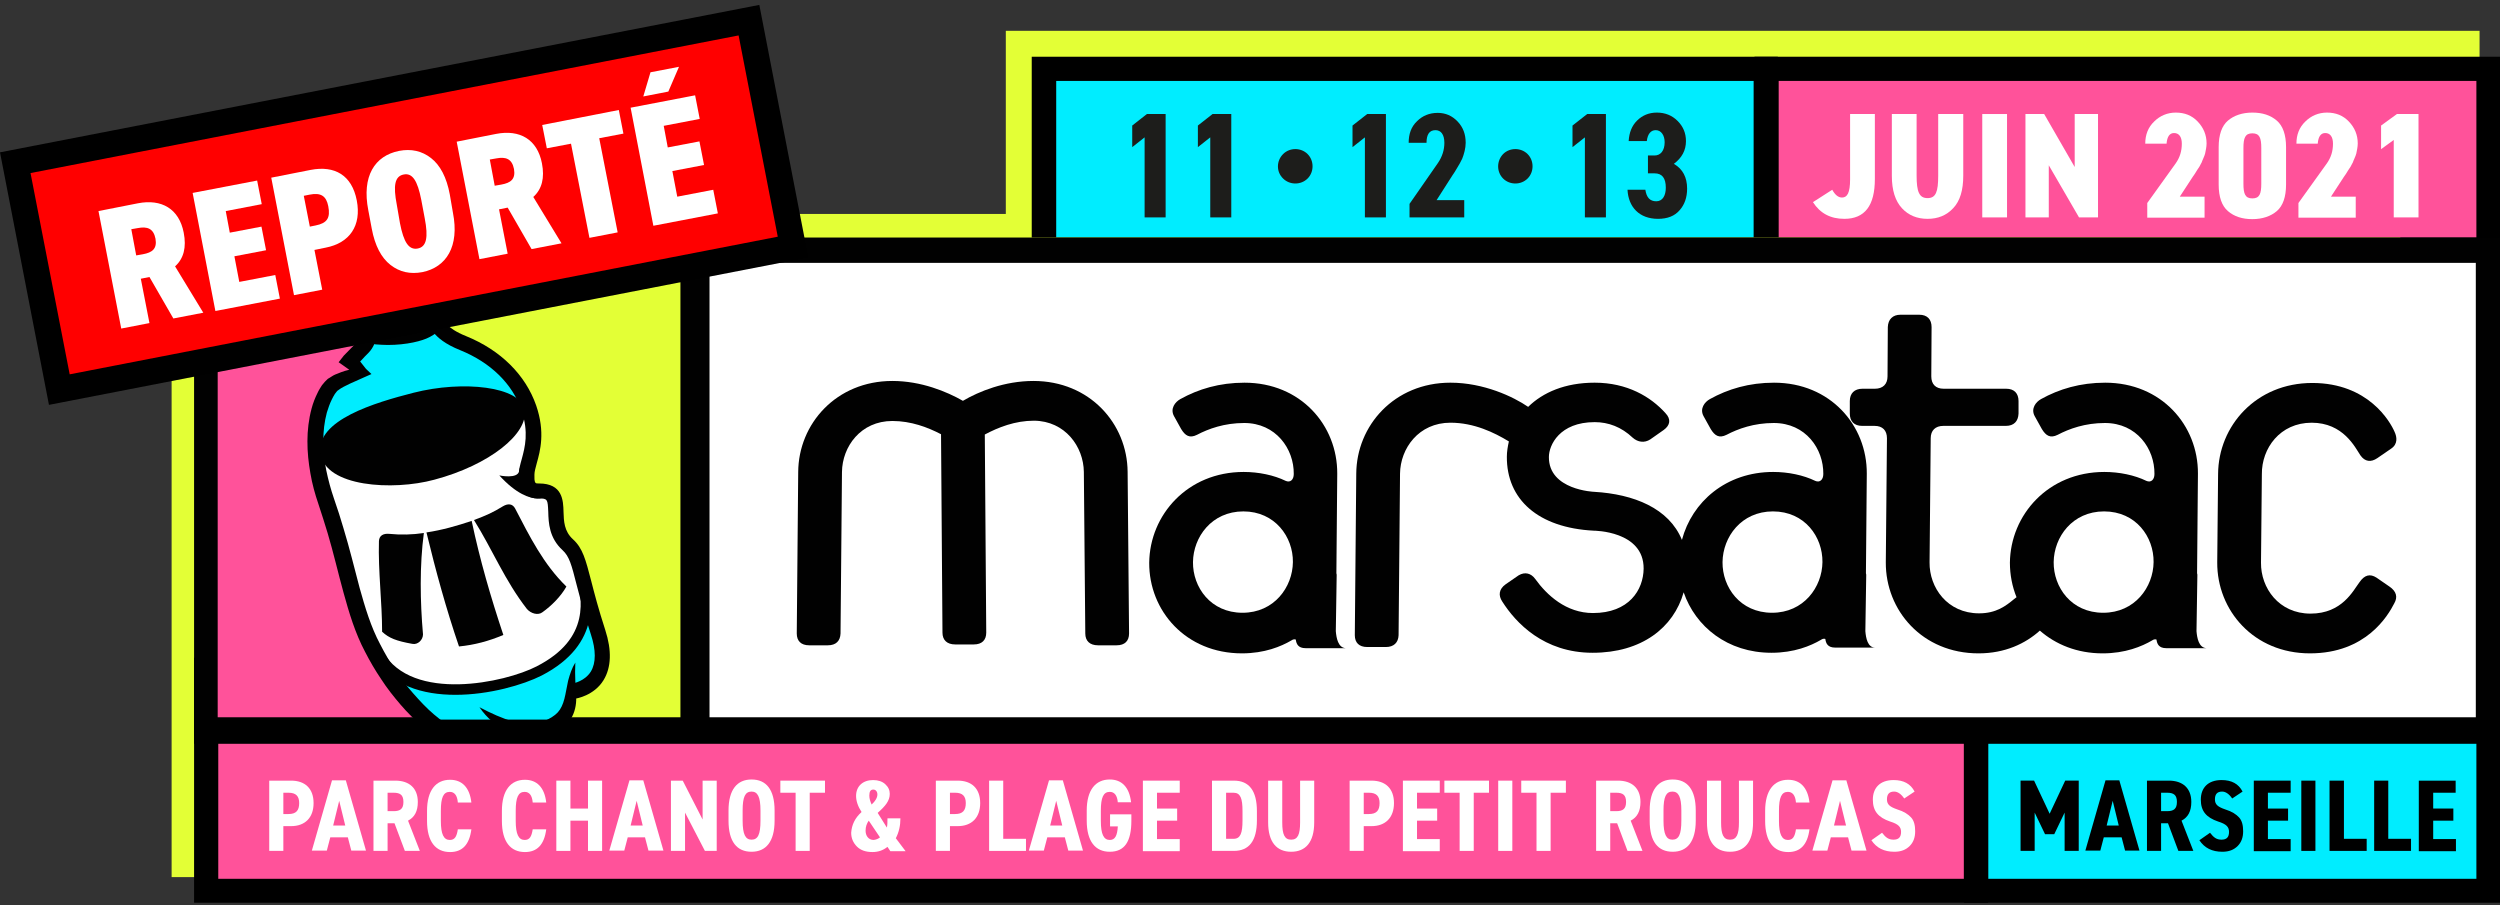 <?xml version="1.0" encoding="utf-8"?>
<!-- Generator: Adobe Illustrator 23.0.4, SVG Export Plug-In . SVG Version: 6.00 Build 0)  -->
<svg version="1.1" id="Calque_1" xmlns="http://www.w3.org/2000/svg" xmlns:xlink="http://www.w3.org/1999/xlink" x="0px" y="0px"
	 viewBox="0 0 868.2 314.4" style="enable-background:new 0 0 868.2 314.4;" xml:space="preserve">
<rect x="0" y="0" width="868.2" height="314.4" fill="#333333" stroke="none"/>
<style type="text/css">
	.st0{display:none;}
	.st1{display:inline;opacity:0.2;enable-background:new    ;}
	.st2{fill:#E3FF36;}
	.st3{fill:#FF529A;}
	.st4{fill:#FFFFFF;}
	.st5{clip-path:url(#SVGID_2_);fill:#010101;}
	.st6{clip-path:url(#SVGID_2_);fill:#00EDFF;}
	.st7{clip-path:url(#SVGID_2_);fill:#FFFFFF;}
	.st8{clip-path:url(#SVGID_4_);}
	.st9{fill:#00EDFF;}
	.st10{fill:#1D1D1B;}
	.st11{clip-path:url(#SVGID_6_);fill:#010101;}
	.st12{clip-path:url(#SVGID_6_);fill:#00EDFF;}
	.st13{clip-path:url(#SVGID_6_);fill:#FFFFFF;}
	.st14{clip-path:url(#SVGID_8_);}
	.st15{clip-path:url(#SVGID_10_);}
	.st16{fill:#FF0000;}
	.st17{clip-path:url(#SVGID_12_);}
</style>
<g id="Photo">
</g>
<g id="Filtre_foncé" class="st0">
	<rect x="-2190.6" y="67" class="st1" width="1947.5" height="1102.8"/>
</g>
<g id="Texture_affiche">
</g>
<g>
	<polygon class="st2" points="861.1,304.6 861.1,241 861.1,74.3 861.1,10.7 349.3,10.7 349.3,74.3 59.6,74.3 59.6,304.6 	"/>
	<rect x="67.4" y="83.2" class="st2" width="177.6" height="172.6"/>
	<rect x="67.4" y="83.2" class="st2" width="177.6" height="144.1"/>
	<polygon class="st2" points="134,85.1 239.1,85.1 239.2,254 189.9,254 	"/>
	<polygon class="st3" points="134.1,85.1 189.9,254 72.7,254 72.7,85.1 	"/>
	<polygon class="st4" points="241.6,84.7 241.6,254 245.1,254 245.1,84.7 	"/>
	<g>
		<defs>
			<rect id="SVGID_1_" x="67.4" y="83.2" width="177.6" height="172.6"/>
		</defs>
		<clipPath id="SVGID_2_">
			<use xlink:href="#SVGID_1_"  style="overflow:visible;"/>
		</clipPath>
		<path class="st5" d="M461.5,218.2l0.3-19.3c0-0.2,0-0.5-0.1-0.7l0.3-34.3c0.1-16.7-12.6-31.4-32-31.4c-8.6,0-15.9,2.1-22.2,5.6
			c-1.8,1-3.5,3.3-2.2,5.8l2.5,4.5c1.3,2.3,2.9,3.3,5.5,1.9c3.9-2.1,9.4-4.1,16.3-4.1c11,0,17.2,8.9,17.1,17.6
			c0,1.9-1.2,3.1-2.8,2.3c-4.1-1.9-9.4-3.1-14.5-3.1c-19.4,0-32.4,14.8-32.5,31.3c-0.1,16.5,12.6,31.3,32,31.3
			c7.8,0,13.5-2.3,17.1-4.5c0.4-0.3,1-0.5,1.5-0.3c0.2,1.5,0.8,3,3.4,3h7.3h2.9h3.5C462.3,223.9,461.7,220.6,461.5,218.2
			 M429.3,211.9c-11,0-17.2-8.8-17.1-17.5c0.1-8.6,6.4-17.5,17.4-17.5c11,0,17.2,8.8,17.1,17.5C446.6,203.1,440.3,211.9,429.3,211.9
			"/>
		<path class="st5" d="M374.6,163.3l0.5,55.7c0,2.6,1.6,4.1,4.3,4.1h6.4c2.7,0,4.3-1.5,4.3-4.1l-0.5-55.7
			c-0.1-16.6-13.1-31.4-32.5-31.4c-9.9,0-18.8,3.6-24.3,6.8c-5.5-3.2-14.4-6.8-24.3-6.8c-19.4,0-32.4,14.8-32.5,31.4l-0.5,55.7
			c0,2.6,1.5,4.1,4.3,4.1h6.4c2.7,0,4.3-1.5,4.3-4.1l0.5-55.7c0.1-8.7,6.4-17.6,17.4-17.6c6.5,0,12.2,2.2,16.8,4.6l0.5,68.4
			c0,2.6,1.6,4.1,4.3,4.1h6.4c2.7,0,4.3-1.5,4.3-4.1l-0.5-68.3c4.7-2.5,10.4-4.7,17-4.7C368.2,145.7,374.5,154.6,374.6,163.3"/>
		<path class="st5" d="M758.3,218.2l0.3-19.3c0-0.2,0-0.5-0.1-0.7l0.3-34.3c0.1-16.7-12.6-31.4-32-31.4c-8.6,0-15.9,2.1-22.2,5.6
			c-1.8,1-3.5,3.3-2.2,5.8l2.5,4.5c1.3,2.3,2.9,3.3,5.5,1.9c3.9-2.1,9.4-4.1,16.3-4.1c11,0,17.2,8.9,17.1,17.6
			c0,1.9-1.2,3.1-2.8,2.3c-4.1-1.9-9.4-3.1-14.5-3.1c-19.4,0-32.4,14.8-32.5,31.3c0,4.2,0.8,8.2,2.3,12c-0.3,0.2-0.6,0.4-0.9,0.7
			c-2.8,2.3-6.1,4.8-12,4.8c-11,0-17.2-8.9-17.1-17.5l0.4-42.8c0-2.7,1.6-4.2,4.3-4.2h21.5c2.7,0,4.3-1.6,4.3-4.3l0-4.3
			c0-2.7-1.5-4.3-4.3-4.3h-21.5c-2.7,0-4.3-1.5-4.3-4.3l0.1-17c0-2.7-1.5-4.3-4.3-4.3h-6.4c-2.7,0-4.3,1.5-4.3,4.3l-0.1,17
			c0,2.7-1.6,4.3-4.3,4.3h-4.3c-2.7,0-4.3,1.6-4.3,4.3l0,4.3c0,2.7,1.5,4.3,4.3,4.3h4.3c2.7,0,4.3,1.6,4.3,4.2l-0.4,42.8
			c-0.1,16.6,12.6,31.3,32,31.3c9.1,0,16.2-3.4,21.2-7.8c5.5,4.8,12.8,7.8,21.6,7.8c7.8,0,13.5-2.3,17.1-4.5c0.4-0.3,1-0.5,1.5-0.3
			c0.2,1.5,0.8,3,3.4,3h7.3h2.9h3.5C759.1,223.9,758.5,220.6,758.3,218.2 M726.1,211.9c-11,0-17.2-8.8-17.1-17.5
			c0.1-8.6,6.4-17.5,17.4-17.5c11,0,17.2,8.8,17.1,17.5C743.4,203.1,737.1,211.9,726.1,211.9"/>
		<path class="st5" d="M798.1,146.3c11,0,15,8.5,16.7,11.2c1.5,2.3,3.7,2.5,5.9,1l4.7-3.3c2.4-1.5,2-4.1,1.2-5.8
			c-1.5-3.5-9.1-16.9-28.4-16.9c-19.4,0-32.4,14.8-32.5,31.4l-0.3,30.5c-0.1,16.6,12.6,31.4,32,31.4c19.4,0,26.9-13,29.1-17.3
			c1.2-2.1,0.8-4.1-1.7-5.8l-4.5-3.1c-2.1-1.4-4.1-1-5.9,1.5c-2.2,2.9-6,10.8-16.9,10.8c-11,0-17.2-8.9-17.1-17.6l0.3-30.5
			C780.8,155.2,787.1,146.3,798.1,146.3"/>
		<path class="st5" d="M644.1,218.2l0.3-19.3c0-0.2,0-0.4-0.1-0.7l0.3-34.3c0.1-16.7-12.6-31.4-32-31.4c-8.6,0-15.9,2.1-22.2,5.6
			c-1.8,1-3.5,3.3-2.2,5.8l2.5,4.5c1.3,2.3,2.9,3.3,5.5,1.9c3.9-2.1,9.4-4.1,16.3-4.1c11,0,17.2,8.9,17.1,17.6
			c0,1.9-1.2,3.1-2.8,2.3c-4.1-1.9-9.4-3.1-14.5-3.1c-16.3,0-28,10.4-31.4,23.5c-4.5-10.9-16.6-15.8-30.3-16.6c0,0-15.7-0.6-15.6-12
			c0-4.1,3.6-12,15.8-12c4.7,0,9.2,1.7,13.1,5.4c1.8,1.5,4.1,1.9,6.1,0.6l4.7-3.3c2.2-1.5,2.6-3.7,0.6-5.8
			c-5-5.6-13.2-10.5-24.4-10.5c-10.3,0-17.9,3.4-22.9,8.4c-5.1-3.5-15.3-8.4-26.8-8.4c-19.4,0-32.4,14.8-32.5,31.4l-0.5,55.7
			c0,2.6,1.5,4.1,4.3,4.1h6.4c2.7,0,4.3-1.5,4.3-4.1l0.5-55.7c0.1-8.7,6.4-17.6,17.4-17.6c8.1,0,15.1,3.4,20.1,6.5
			c-0.4,1.8-0.7,3.5-0.7,5.3c-0.1,14.7,10.7,24.5,30,25.5c0,0,17.3,0,17.2,13.1c-0.1,7.3-5,15.2-17.4,15.2
			c-9.2,0-15.9-6.2-19.9-11.8c-1.4-1.9-3.5-2.5-5.7-1.2l-4.5,3.1c-2.4,1.7-2.6,3.9-1.2,6c4.6,7.4,14.3,17.7,31.2,17.7
			c16.8,0,27.9-8.6,31.4-20.8c4.1,11.8,15.1,20.8,30.3,20.8c7.8,0,13.5-2.3,17.1-4.5c0.4-0.3,1-0.5,1.5-0.3c0.2,1.5,0.8,3,3.4,3h7.3
			h2.9h3.5C644.9,223.9,644.3,220.6,644.1,218.2 M611.9,211.9c-11,0-17.2-8.8-17.1-17.5c0.1-8.6,6.4-17.5,17.4-17.5
			c11,0,17.2,8.8,17.1,17.5C629.2,203.1,622.9,211.9,611.9,211.9"/>
		<path class="st5" d="M247.6,81.6h-12.2H66.6v175.5h168.9h12.2h615.6V81.6H247.6z M235.5,247.9H75.9V91.2h159.5V247.9z
			 M854.6,247.9H245.5V91.2h609.1V247.9z"/>
		<path class="st6" d="M204,209.1c0,0,1.8,15.5-24.7,26.2c-26.5,10.8-42.5-1.5-42.5-1.5l10.6,15.1c3.4,5.5,24.5,10.2,27.3,4.3
			l1.6-1.9c5.5,3,18.4,5.9,23.2-11.3c0,0,5.4-4.6,8.2-9.7C210.6,225.2,204,209.1,204,209.1"/>
		<path class="st6" d="M128,116.7c0,0-2.8-6.5-1.6-6.5c2.5-0.1,9.2,0.3,13.4-0.4c2.4-0.4,9.9-2.9,11.8-3.7c1.1-0.5-1.7,6.7-1,6.1
			c0,0,28.7,14.6,32.6,28.9l-73.5,15.9c0,0-2.2-16.2,6.7-24.7c1.5-1.4,4.6-2.9,5.8-4.2c0.9-1.1,0-2.1,0.7-3.1
			C126.7,120.2,128,116.7,128,116.7"/>
		<path class="st7" d="M109.8,157.1l73.5-15.9c0,0,0.5,11.8-0.1,17.3c-0.6,5.5-1.8,8.6,3.5,11.3c5.3,2.8,7.1,9,6.2,13
			c-0.8,4,5.8,6.5,8.2,17.6c1.7,7.6,6.9,20.6-14.3,31.5c-12.6,6.5-44.8,13.6-56.2-5.6C117.4,204.3,109.8,157.1,109.8,157.1"/>
		<path class="st5" d="M157.9,240.1c-11.3,0-22.4-3.2-28.1-13l3-1.8c10.2,17.5,42.1,10.7,53.1,5c18.7-9.6,15.6-23.4,13.7-31.7
			c-0.1-0.5-0.2-1-0.3-1.4l3.4-0.8l0.3,1.4c1.8,8,5.7,24.7-15.5,35.6C181.4,236.7,169.6,240.1,157.9,240.1"/>
		<path class="st5" d="M130.6,114.3c0.1,0.4,0.1,0.6,0.1,0.8c0,0.2,0,0.4,0,0.6c0,0.4,0,0.8-0.1,1.2c-0.1,0.8-0.3,1.5-0.6,2.1
			c-0.5,1.3-1.3,2.4-2.2,3.4c-1,1-1.6,1.6-2.3,2.3l-2.1,2.1l0,0l-0.1-3.7l3.7,4.7l0,0l1.8,1.8l-2.6,1.2l-4.7,2.1
			c-1.5,0.7-3.1,1.5-4,2.2c-0.1,0.1-0.2,0.2-0.3,0.2l-0.1,0.1l-0.2,0.2l-0.7,0.9c-0.4,0.7-0.8,1.3-1.1,2c-0.7,1.4-1.2,2.9-1.7,4.5
			c-1.7,6.3-1.4,13.2-0.2,19.9c0.7,3.3,1.6,6.6,2.7,9.8c1.2,3.4,2.3,6.8,3.3,10.2c2.1,6.9,3.8,13.8,5.6,20.6
			c1.8,6.8,3.8,13.4,7,19.4c1.5,3.1,3.3,6,5.2,8.9c1.9,2.9,4,5.6,6.2,8.2c2.2,2.6,4.6,5,7.2,7.2c2.6,2.2,5.3,4.2,8.1,5.5
			c1.3,0.6,2.9,1.1,4.4,1.4c1.5,0.3,3,0.3,4.4,0.2c1.4-0.2,2.8-0.6,3.9-1.3c0.6-0.4,1.1-0.8,1.5-1.2c0.4-0.4,0.7-1,0.8-1.3l5.1,1.5
			c-0.4,1.4-1.1,2.4-1.9,3.2c-0.8,0.9-1.6,1.6-2.6,2.2c-1.9,1.2-4,1.9-6,2.2c-2.1,0.3-4.2,0.2-6.1-0.1c-2-0.4-3.8-0.9-5.7-1.7
			c-3.6-1.7-6.6-3.9-9.5-6.3c-2.8-2.4-5.4-5-7.8-7.8c-2.4-2.8-4.6-5.7-6.7-8.7c-2-3-3.9-6.2-5.5-9.5c-3.5-6.5-5.6-13.6-7.5-20.5
			c-1.9-6.9-3.5-13.8-5.5-20.5c-1-3.4-2.1-6.7-3.2-10c-1.2-3.5-2.1-7-2.8-10.7c-1.3-7.3-1.5-14.9,0.4-22.3c0.5-1.8,1.2-3.7,2.1-5.5
			c0.4-0.9,1-1.7,1.5-2.6l1-1.2l0.3-0.3l0.4-0.4c0.3-0.3,0.5-0.5,0.8-0.6c1-0.7,1.9-1.2,2.8-1.5c0.9-0.4,1.8-0.7,2.7-1
			c1.8-0.5,3.6-0.9,5.5-1.1l-0.8,3l0,0l-4.9-3.4l-1.9-1.4l1.8-2.3l0,0l4.4-4.5c0.5-0.6,1-1.2,1.2-1.9c0.1-0.3,0.2-0.6,0.3-0.9
			c0-0.1,0-0.3,0-0.4l0-0.2c0,0,0-0.1,0,0L130.6,114.3z"/>
		<path class="st5" d="M199.3,241.5l-0.8-5.2l0.4,2.6l-0.4-2.6c0,0,4-0.7,6.1-4.1c1.8-3,1.8-7.3,0-12.8c-2.4-7.4-3.9-13.1-5-17.3
			c-1.7-6.6-2.5-9.7-4.8-11.7c-4.7-4.3-4.9-9.5-5-13.2c-0.2-4.3-0.2-4.7-3.3-4.6c-2,0.1-3.7-0.6-4.9-1.8c-2-2-1.9-4.9-1.9-6.4l0-0.3
			c0-1.7,0.5-3.3,1-5.1c1.1-4.1,2.5-9.1-0.1-16.8c-3.1-9.1-10.6-16.5-21.2-20.8c-10.2-4.1-10.9-9.2-11-10.2l5.3-0.2c0,0,0-0.1,0-0.2
			c0,0,0.7,2.8,7.7,5.7c12,4.8,20.6,13.4,24.2,24c3.1,9.2,1.4,15.7,0.2,19.9c-0.4,1.5-0.8,2.9-0.8,3.8l0,0.3c0,0.6-0.1,2.1,0.3,2.5
			c0.2,0.2,0.5,0.2,1.1,0.2c0,0,0.1,0,0.1,0c8.1,0,8.3,5.9,8.5,9.7c0.1,3.3,0.2,6.7,3.3,9.5c3.4,3.1,4.4,7.1,6.3,14.3
			c1.1,4.3,2.5,9.7,4.9,16.9c2.3,7.1,2.1,12.9-0.6,17.3C205.7,240.5,199.6,241.4,199.3,241.5"/>
		<path class="st5" d="M134.7,119.6c-1.3,0-2.7-0.1-4.2-0.2c-3.4-0.3-5.7-1.6-6.8-3.8c-1.6-3.1,0.2-6.4,0.4-6.7l4.6,2.6
			c-0.3,0.5-0.5,1.4-0.3,1.7c0.2,0.3,1,0.8,2.6,0.9c7.3,0.7,13.6-1,15.3-1.9c1.7-0.9,2.9-2.1,3.2-3.2c0.2-0.7,0-1.5-0.6-2.3l4.2-3.2
			c2,2.6,1.9,5.1,1.6,6.7c-0.6,2.7-2.7,5.1-5.9,6.7C146.5,118.1,141.1,119.6,134.7,119.6"/>
		<path class="st5" d="M143.5,136c-13.2,3.4-33.8,9.4-32,21c1.7,11.5,24.9,12.9,39.2,9.1c19.1-5.1,32.5-15.9,31.2-24
			C180.5,133.8,160.5,131.6,143.5,136"/>
		<path class="st5" d="M174.5,219.5c-4.9,2.1-10,3.5-15.3,4c-4.4-13.1-8-25.8-11.2-39.3c5.3-0.8,10.5-2.2,15.6-4
			C166.3,193.8,170,206.4,174.5,219.5"/>
		<path class="st5" d="M187.9,211.7c3.1-2.2,6.4-5.5,8.3-8.8c-8-7.8-12.6-17.2-17.6-26.9c-0.9-1.7-2.5-1.8-4.2-0.8
			c-3.6,2.2-5.5,3.1-10.1,4.7c6.5,10.4,10.6,20.9,18.2,30.7C184,212.2,186.5,212.8,187.9,211.7"/>
		<path class="st5" d="M143.1,222.6c1.9,0.4,3.6-1.4,3.6-3.3c-1-11.3-1.2-23.7,0.3-35c-3.8,0.5-8,0.7-11.9,0.3
			c-2.1-0.2-3.5,0.6-3.5,2.5c-0.3,10.4,1.1,20.9,1.1,31.3C135,220.6,137.5,221.6,143.1,222.6"/>
		<path class="st5" d="M186.2,172.4c-2.7,0-7.3-1.5-13.2-8c0,0,6.4,1.4,6.9-1.6c0.9-5.7,2.8,5.4,2.8,5.4S192,172.5,186.2,172.4"/>
		<path class="st5" d="M166.2,244.4c3.9,2.1,7.8,3.9,11.7,4.9c3.9,1.1,7.6,1.2,10.9-0.3c1.7-0.7,3.3-1.7,4.3-2.9
			c1.1-1.2,1.8-2.7,2.3-4.7c0.5-1.9,0.8-4.1,1.3-6.3c0.6-2.2,1.3-4.3,2.5-6.2c-0.1,2.2-0.1,4.4,0,6.5c0.1,2.1,0.4,4.3,0.3,6.7
			c-0.1,2.4-0.8,5.1-2.5,7.2c-1.7,2.2-3.9,3.6-6.2,4.5c-2.3,1-5,1.5-7.5,1.2c-2.5-0.2-4.8-0.9-6.9-1.9
			C172.2,251.2,168.7,248.1,166.2,244.4"/>
		<path class="st7" d="M132,85.9c0,0-12.2,1.6-11.5,9.3c0.8,7.7,0.2,15.6,11,15.4c10.8-0.2,23-4.6,21.5-12.3
			C151.5,90.7,152.1,81.8,132,85.9"/>
		<path class="st5" d="M131.3,113.2c-4.4,0-7.8-1.1-10-3.4c-2.9-3-2.7-6.8-2.7-8.5c0-0.1,0-0.3,0-0.4c0-0.8-0.1-1.6-0.1-2.3
			c-0.5-7,0.3-13.5,15.4-15.8c11.1-1.7,17.8-1.3,19.5,5.8c0.1,0.6,0.4,1.2,0.6,1.9c0.9,2.8,2.2,6.6,1,11.3
			c-1.8,6.6-11.2,11.1-23.4,11.3C131.5,113.2,131.4,113.2,131.3,113.2 M124,101c0,0.2,0,0.4,0,0.6c0,1.2-0.1,3.2,1.2,4.5
			c1.2,1.2,3.4,1.8,6.4,1.7c10.7-0.2,17.5-3.9,18.4-7.3c0.8-3.1-0.1-5.8-0.9-8.2c-0.3-0.8-0.5-1.6-0.7-2.4
			c-0.4-1.7-0.9-3.8-13.6-1.8c-11.5,1.8-11.3,5.1-10.9,10.2C123.9,99.2,124,100.1,124,101"/>
		<path class="st5" d="M124.8,92.1c-0.2,0.4-0.3,0.5,0.1,1c0.5,0.5,1.4,0.9,2.5,1.1c2.1,0.5,4.4,0.6,6.7,0.5c2.3,0,4.6-0.2,6.8-0.9
			c2.2-0.7,4.4-1.7,6.2-3.3c-1.5,1.9-3.6,3.3-5.7,4.4c-2.2,1.1-4.6,1.8-7.1,2.1c-2.4,0.3-4.9,0.6-7.5,0.3c-1.3-0.2-2.7-0.4-4.1-1.4
			c-0.7-0.5-1.4-1.3-1.7-2.3c-0.3-1-0.2-2.1,0.2-3L124.8,92.1z"/>
		<path class="st5" d="M126.4,98.1c0.6,0.6,0.9,1.2,1.1,1.8c0.2,0.6,0.3,1.2,0.4,1.9c0,0.6,0,1.3-0.2,1.9c-0.2,0.6-0.4,1.3-0.9,1.9
			c-0.6-0.6-0.9-1.2-1.1-1.8c-0.2-0.6-0.3-1.2-0.4-1.9c0-0.6,0-1.3,0.2-1.9C125.6,99.4,125.9,98.8,126.4,98.1"/>
		<path class="st5" d="M130,98.4c0.6,0.6,1,1.3,1.2,2c0.3,0.7,0.4,1.4,0.4,2.2c0,0.7-0.1,1.4-0.3,2.2c-0.2,0.7-0.6,1.4-1.2,2.1
			c-0.5-0.7-0.7-1.4-0.9-2.1c-0.2-0.7-0.2-1.4-0.2-2.1c0-0.7,0.1-1.4,0.2-2.1C129.4,99.9,129.6,99.2,130,98.4"/>
	</g>
	<rect x="613.5" y="23.9" class="st3" width="250.7" height="62.8"/>
	<g>
		<defs>
			<rect id="SVGID_3_" y="1.7" width="868.4" height="311.9"/>
		</defs>
		<clipPath id="SVGID_4_">
			<use xlink:href="#SVGID_3_"  style="overflow:visible;"/>
		</clipPath>
		<path class="st8" d="M868.4,90.9H609.3V19.7h259.2V90.9z M617.7,82.5H860V28.1H617.7V82.5z"/>
	</g>
	<g>
		<path class="st4" d="M636.3,65.9c1,1.8,2.1,2.7,3.4,2.7c1.8,0,2.8-1.6,2.8-6.3V39.6h8.6v22.6c0,9.2-3.5,13.8-10.6,13.8
			c-4.8,0-8.4-1.9-10.9-5.8L636.3,65.9z"/>
	</g>
	<g>
		<path class="st4" d="M673.2,39.6h8.6V61c0,5-1.1,8.8-3.5,11.3c-2.3,2.5-5.3,3.7-8.9,3.7c-3.6,0-6.6-1.2-8.9-3.7
			c-2.3-2.5-3.5-6.2-3.5-11.2V39.6h8.6v21.4c0,5.6,0.9,7.8,3.8,7.8c2.9,0,3.7-2.2,3.7-7.8V39.6z"/>
		<path class="st4" d="M697,39.6v35.9h-8.6V39.6H697z"/>
	</g>
	<g>
		<path class="st4" d="M720.5,39.6h8.1v35.9h-6.6l-10.5-18.1v18.1h-8.1V39.6h6.5L720.5,58V39.6z"/>
	</g>
	<g>
		<path class="st4" d="M765.6,68.4v7.2h-19.9v-5.1l9.9-13.8c1.4-2,2.1-4.2,2.1-6.8c0-2.4-1-3.7-2.7-3.7c-1.5,0-2.4,1.2-2.6,3.7h-7.4
			c0-3.1,1-5.7,3.1-7.7c2-2,4.6-3.1,7.5-3.1c3.1,0,5.6,1,7.6,3.1s3.1,4.6,3.1,7.6c0,1.2-0.3,2.5-0.5,3.5c-0.2,0.9-1,2.4-1.2,3.1
			c-0.2,0.3-0.4,0.8-0.8,1.5l-0.8,1.2c-0.1,0.2-0.4,0.6-0.8,1.3l-0.7,1l-4.5,6.9H765.6z"/>
		<path class="st4" d="M770.5,51.1c0-4.3,1.1-7.4,3.2-9.2c2.1-1.8,5-2.8,8.5-2.8s6.3,0.9,8.5,2.8c2.1,1.8,3.2,4.9,3.2,9.2v13
			c0,4.3-1.1,7.4-3.2,9.2c-2.1,1.8-5,2.8-8.5,2.8s-6.3-0.9-8.5-2.8c-2.1-1.8-3.2-4.9-3.2-9.2V51.1z M779.1,63.8
			c0,3.5,0.6,5.1,3.1,5.1c2.5,0,3.1-1.6,3.1-5.1V51.4c0-3.5-0.6-5.1-3.1-5.1c-2.5,0-3.1,1.6-3.1,5.1V63.8z"/>
		<path class="st4" d="M818.1,68.4v7.2h-19.9v-5.1l9.9-13.8c1.4-2,2.1-4.2,2.1-6.8c0-2.4-1-3.7-2.7-3.7c-1.5,0-2.4,1.2-2.6,3.7h-7.4
			c0-3.1,1-5.7,3.1-7.7c2-2,4.6-3.1,7.5-3.1c3.1,0,5.6,1,7.6,3.1s3.1,4.6,3.1,7.6c0,1.2-0.3,2.5-0.5,3.5c-0.2,0.9-1,2.4-1.2,3.1
			c-0.2,0.3-0.4,0.8-0.8,1.5l-0.8,1.2c-0.1,0.2-0.4,0.6-0.8,1.3l-0.7,1l-4.5,6.9H818.1z"/>
	</g>
	<g>
		<path class="st4" d="M839.9,39.6v35.9h-8.6V48.6l-4.4,3.2v-8.2l5.5-4H839.9z"/>
	</g>
	<rect x="362.5" y="23.9" class="st9" width="250.7" height="62.8"/>
	<path d="M617.4,90.9H358.3V19.7h259.1V90.9z M366.8,82.5H609V28.1H366.8V82.5z"/>
	<g>
		<path class="st10" d="M404.8,39.6v35.9h-7.3V47.7l-4.3,3.4v-7.5l5.1-4H404.8z"/>
		<path class="st10" d="M427.6,39.6v35.9h-7.3V47.7l-4.3,3.4v-7.5l5.1-4H427.6z"/>
	</g>
	<g>
		<path class="st10" d="M445.6,53.5c2.3-2.3,6.2-2.3,8.5,0c2.3,2.3,2.3,6.2,0,8.5c-2.3,2.3-6.2,2.3-8.5,0
			C443.2,59.7,443.2,55.9,445.6,53.5z"/>
	</g>
	<g>
		<path class="st10" d="M481.3,39.6v35.9H474V47.7l-4.3,3.4v-7.5l5.1-4H481.3z"/>
	</g>
	<g>
		<path class="st10" d="M508.5,69.4v6.1h-19v-4.7l9.8-14.1c1.6-2.3,2.3-4.7,2.3-7.1c0-2.9-1.2-4.4-3.1-4.4c-2.1,0-3.1,1.5-3.1,4.4
			h-6.2c0-3.1,0.9-5.6,2.9-7.5c1.9-1.9,4.3-2.9,7.2-2.9c2.7,0,5,1,6.9,3c1.9,2,2.8,4.4,2.8,7.4c0,1.9-0.6,4-1.2,5.5
			c-0.4,0.9-1.3,2.5-1.7,3.1c-0.2,0.3-0.5,0.8-0.9,1.5l-0.8,1.2l-5.5,8.6H508.5z"/>
	</g>
	<g>
		<path class="st10" d="M522,53.5c2.3-2.3,6.2-2.3,8.5,0c2.3,2.3,2.3,6.2,0,8.5c-2.3,2.3-6.2,2.3-8.5,0
			C519.7,59.7,519.7,55.9,522,53.5z"/>
	</g>
	<g>
		<path class="st10" d="M557.7,39.6v35.9h-7.3V47.7l-4.3,3.4v-7.5l5.1-4H557.7z"/>
	</g>
	<g>
		<path class="st10" d="M572.3,60.1V54h2.3c2.1,0,3.5-1.7,3.5-4.6c0-2.4-1.2-4.2-3.1-4.2c-1.7,0-2.8,1.3-3.1,3.8h-6.3
			c0.2-3,1.1-5.3,2.9-7.1c1.8-1.8,4.1-2.8,6.9-2.8c2.9,0,5.3,1,7.2,2.9c1.9,1.9,2.9,4.2,2.9,7c0,3.2-1.4,5.8-4.2,7.9
			c3.1,1.8,4.6,4.7,4.6,8.6c0,3.1-0.9,5.6-2.6,7.5c-1.7,2-4.2,3-7.5,3c-6.5,0-10.3-4.1-10.6-10.1h6.2c0.4,2.7,1.6,4,3.8,4
			c2.2,0,3.3-2,3.3-4.7c0-3.4-1.3-5-3.9-5H572.3z"/>
	</g>
	<rect x="67.4" y="82.5" class="st2" width="766.2" height="145.9"/>
	<polygon class="st2" points="134.1,85.2 239.9,85.2 240,255.3 190.4,255.3 	"/>
	<polygon class="st3" points="134.2,85.2 190.4,255.3 72.3,255.3 72.3,85.2 	"/>
	<polygon class="st4" points="865.9,253.9 242.4,255.3 242.4,84.8 865.9,83.5 	"/>
	<g>
		<defs>
			<rect id="SVGID_5_" x="67.4" y="82.5" width="801" height="177.6"/>
		</defs>
		<clipPath id="SVGID_6_">
			<use xlink:href="#SVGID_5_"  style="overflow:visible;"/>
		</clipPath>
		<path class="st11" d="M463.9,219.2l0.3-19.4c0-0.2,0-0.5-0.1-0.7l0.3-34.6c0.1-16.8-12.7-31.6-32.2-31.6c-8.7,0-16,2.2-22.3,5.7
			c-1.8,1-3.6,3.3-2.2,5.9l2.5,4.5c1.4,2.3,2.9,3.3,5.5,2c4-2.1,9.5-4.1,16.4-4.1c11,0,17.3,9,17.2,17.7c0,2-1.2,3.1-2.8,2.4
			c-4.1-2-9.4-3.1-14.6-3.1c-19.5,0-32.6,14.9-32.8,31.5c-0.1,16.7,12.7,31.5,32.2,31.5c7.9,0,13.6-2.4,17.2-4.5
			c0.4-0.3,1-0.5,1.5-0.3c0.2,1.5,0.8,3,3.4,3h7.4h3h3.5C464.7,224.9,464.1,221.6,463.9,219.2 M431.5,212.8
			c-11.1,0-17.3-8.9-17.2-17.6c0.1-8.7,6.5-17.6,17.5-17.6c11,0,17.3,8.9,17.2,17.6C448.9,203.9,442.5,212.8,431.5,212.8"/>
		<path class="st11" d="M376.4,163.9l0.5,56.1c0,2.6,1.6,4.1,4.4,4.1h6.5c2.8,0,4.3-1.5,4.3-4.1l-0.5-56.1
			c-0.1-16.8-13.2-31.6-32.7-31.6c-10,0-18.9,3.6-24.5,6.9c-5.6-3.2-14.5-6.9-24.5-6.9c-19.5,0-32.6,14.9-32.7,31.6l-0.5,56.1
			c0,2.6,1.5,4.1,4.3,4.1h6.5c2.8,0,4.3-1.5,4.4-4.1l0.5-56.1c0.1-8.8,6.5-17.7,17.5-17.7c6.5,0,12.3,2.2,16.9,4.6l0.5,68.9
			c0,2.6,1.6,4.1,4.4,4.1h6.5c2.8,0,4.3-1.5,4.3-4.1l-0.5-68.8c4.7-2.5,10.5-4.8,17.1-4.8C369.9,146.2,376.3,155.1,376.4,163.9"/>
		<path class="st11" d="M762.8,219.2l0.3-19.4c0-0.2,0-0.5-0.1-0.7l0.3-34.6c0.1-16.8-12.7-31.6-32.2-31.6c-8.7,0-16,2.2-22.3,5.7
			c-1.8,1-3.6,3.3-2.2,5.9l2.5,4.5c1.4,2.3,2.9,3.3,5.5,2c4-2.1,9.5-4.1,16.4-4.1c11.1,0,17.3,9,17.2,17.7c0,2-1.2,3.1-2.8,2.4
			c-4.1-2-9.4-3.1-14.6-3.1c-19.5,0-32.6,14.9-32.8,31.5c0,4.2,0.8,8.3,2.3,12c-0.3,0.2-0.6,0.5-0.9,0.7c-2.8,2.3-6.1,4.9-12.1,4.9
			c-11,0-17.3-8.9-17.2-17.7l0.4-43.1c0-2.7,1.6-4.3,4.4-4.3h21.7c2.8,0,4.3-1.6,4.4-4.3l0-4.3c0-2.7-1.5-4.3-4.3-4.3H675
			c-2.8,0-4.3-1.6-4.3-4.3l0.1-17.1c0-2.7-1.5-4.3-4.3-4.3H660c-2.7,0-4.3,1.6-4.4,4.3l-0.1,17.1c0,2.7-1.6,4.3-4.4,4.3h-4.3
			c-2.8,0-4.4,1.6-4.4,4.3l0,4.3c0,2.7,1.5,4.3,4.3,4.3h4.3c2.8,0,4.3,1.6,4.3,4.3l-0.4,43.1c-0.1,16.7,12.7,31.6,32.2,31.6
			c9.2,0,16.3-3.4,21.3-7.9c5.5,4.8,12.9,7.9,21.8,7.9c7.9,0,13.6-2.4,17.2-4.5c0.4-0.3,1-0.5,1.5-0.3c0.2,1.5,0.8,3,3.4,3h7.4h3
			h3.5C763.6,224.9,763,221.6,762.8,219.2 M730.4,212.8c-11.1,0-17.3-8.9-17.2-17.6c0.1-8.7,6.5-17.6,17.5-17.6
			c11.1,0,17.3,8.9,17.2,17.6C747.8,203.9,741.4,212.8,730.4,212.8"/>
		<path class="st11" d="M802.8,146.8c11,0,15.1,8.6,16.9,11.3c1.6,2.3,3.7,2.5,5.9,1l4.8-3.3c2.4-1.6,2-4.1,1.2-5.8
			c-1.5-3.5-9.1-17-28.6-17c-19.5,0-32.6,14.9-32.7,31.6l-0.3,30.7c-0.1,16.7,12.7,31.6,32.2,31.6c19.5,0,27.1-13.1,29.3-17.4
			c1.2-2.1,0.8-4.1-1.7-5.8l-4.5-3.1c-2.2-1.4-4.1-1-5.9,1.6c-2.2,2.9-6,10.9-17,10.9c-11,0-17.3-8.9-17.2-17.7l0.3-30.7
			C785.4,155.7,791.8,146.8,802.8,146.8"/>
		<path class="st11" d="M647.8,219.2l0.3-19.4c0-0.2,0-0.5-0.1-0.7l0.3-34.6c0.1-16.8-12.7-31.6-32.2-31.6c-8.7,0-16,2.2-22.3,5.7
			c-1.8,1-3.6,3.3-2.2,5.9l2.5,4.5c1.4,2.3,2.9,3.3,5.5,2c4-2.1,9.5-4.1,16.4-4.1c11.1,0,17.3,9,17.2,17.7c0,2-1.2,3.1-2.8,2.4
			c-4.1-2-9.4-3.1-14.6-3.1c-16.4,0-28.2,10.4-31.7,23.6c-4.5-11-16.7-15.9-30.5-16.7c0,0-15.8-0.6-15.7-12.1
			c0-4.1,3.7-12.1,15.9-12.1c4.8,0,9.3,1.7,13.2,5.4c1.8,1.6,4.1,1.9,6.1,0.6l4.7-3.3c2.2-1.6,2.6-3.7,0.6-5.8
			c-5.1-5.7-13.3-10.6-24.6-10.6c-10.3,0-18,3.4-23.1,8.4c-5.1-3.5-15.4-8.4-27-8.4c-19.5,0-32.6,14.9-32.7,31.6l-0.5,56.1
			c0,2.6,1.5,4.1,4.3,4.1h6.5c2.7,0,4.3-1.5,4.4-4.1l0.5-56.1c0.1-8.8,6.5-17.7,17.5-17.7c8.2,0,15.2,3.4,20.3,6.5
			c-0.4,1.8-0.7,3.6-0.7,5.3c-0.1,14.8,10.8,24.7,30.2,25.7c0,0,17.4,0,17.3,13.2c-0.1,7.4-5.1,15.4-17.6,15.4
			c-9.3,0-16-6.2-20.1-11.9c-1.4-1.9-3.5-2.5-5.7-1.2l-4.5,3.1c-2.4,1.7-2.6,3.9-1.2,6c4.7,7.4,14.4,17.8,31.4,17.8
			c17,0,28.1-8.7,31.6-21c4.1,11.9,15.2,21,30.5,21c7.9,0,13.6-2.4,17.2-4.5c0.4-0.3,1-0.5,1.5-0.3c0.2,1.5,0.8,3,3.4,3h7.4h3h3.5
			C648.6,224.9,648,221.6,647.8,219.2 M615.4,212.8c-11.1,0-17.3-8.9-17.2-17.6c0.1-8.7,6.5-17.6,17.5-17.6
			c11.1,0,17.3,8.9,17.2,17.6C632.8,203.9,626.4,212.8,615.4,212.8"/>
		<path class="st11" d="M248.5,81.6h-12.3H66.2v176.7h170.1h12.3h619.9V81.6H248.5z M236.3,249.1H75.6V91.3h160.7V249.1z
			 M859.7,249.1H246.4V91.3h613.4V249.1z"/>
		<path class="st12" d="M204.5,210c0,0,1.8,15.6-24.9,26.4c-26.7,10.8-42.8-1.5-42.8-1.5l10.7,15.2c3.4,5.6,24.7,10.3,27.5,4.4
			l1.6-1.9c5.5,3,18.6,5.9,23.4-11.4c0,0,5.4-4.7,8.3-9.8C211.3,226.2,204.5,210,204.5,210"/>
		<path class="st12" d="M128,117c0,0-2.8-6.5-1.6-6.6c2.5-0.1,9.2,0.3,13.5-0.4c2.5-0.4,10-2.9,11.9-3.7c1.1-0.5-1.7,6.8-1,6.1
			c0,0,28.9,14.7,32.8,29.1l-74,16c0,0-2.2-16.3,6.8-24.9c1.5-1.5,4.7-2.9,5.8-4.2c0.9-1.1,0-2.1,0.7-3.1
			C126.8,120.5,128,117,128,117"/>
		<path class="st13" d="M109.7,157.7l74-16c0,0,0.6,11.8-0.1,17.4c-0.7,5.6-1.8,8.6,3.5,11.4c5.3,2.8,7.1,9.1,6.3,13.1
			c-0.8,4,5.8,6.5,8.3,17.7c1.7,7.6,6.9,20.8-14.4,31.8c-12.6,6.5-45.1,13.7-56.6-5.7C117.3,205.2,109.7,157.7,109.7,157.7"/>
		<path class="st11" d="M158.2,241.3c-11.4,0-22.6-3.2-28.3-13.1l3.1-1.8c10.2,17.6,42.4,10.7,53.4,5c18.9-9.7,15.7-23.6,13.8-31.9
			c-0.1-0.5-0.2-1-0.3-1.4l3.5-0.8l0.3,1.4c1.9,8.1,5.7,24.9-15.6,35.9C181.8,237.8,169.9,241.3,158.2,241.3"/>
		<path class="st11" d="M130.7,114.5c0.1,0.5,0.1,0.6,0.1,0.8c0,0.2,0,0.4,0,0.6c0,0.4,0,0.8-0.1,1.2c-0.1,0.8-0.3,1.5-0.6,2.1
			c-0.5,1.3-1.3,2.5-2.2,3.4c-1,1-1.6,1.6-2.3,2.4l-2.1,2.1l0,0l-0.1-3.7l3.7,4.7l0,0l1.9,1.8l-2.7,1.2l-4.7,2.1
			c-1.5,0.7-3.1,1.5-4,2.2c-0.1,0.1-0.2,0.2-0.3,0.2l-0.1,0.1l-0.2,0.2l-0.7,0.9c-0.4,0.7-0.8,1.3-1.1,2c-0.7,1.4-1.2,2.9-1.7,4.5
			c-1.7,6.4-1.5,13.3-0.2,20c0.7,3.4,1.6,6.7,2.7,9.9c1.2,3.4,2.3,6.9,3.3,10.3c2.1,6.9,3.8,13.9,5.6,20.7
			c1.9,6.8,3.9,13.5,7.1,19.5c1.6,3.1,3.3,6.1,5.2,8.9c1.9,2.9,4,5.6,6.3,8.2c2.3,2.6,4.6,5.1,7.2,7.3c2.6,2.2,5.3,4.2,8.2,5.6
			c1.4,0.6,2.9,1.1,4.4,1.4c1.5,0.3,3,0.3,4.5,0.2c1.4-0.2,2.8-0.6,3.9-1.4c0.6-0.4,1.1-0.8,1.5-1.2c0.4-0.4,0.7-1,0.8-1.3l5.1,1.6
			c-0.4,1.4-1.1,2.4-1.9,3.3c-0.8,0.9-1.7,1.6-2.6,2.2c-1.9,1.2-4,1.9-6.1,2.2c-2.1,0.3-4.2,0.2-6.2-0.1c-2-0.4-3.9-0.9-5.8-1.8
			c-3.6-1.7-6.7-3.9-9.5-6.3c-2.9-2.4-5.5-5-7.9-7.8c-2.4-2.8-4.7-5.7-6.7-8.8c-2.1-3.1-3.9-6.2-5.6-9.5c-3.5-6.6-5.6-13.7-7.5-20.6
			c-1.9-6.9-3.5-13.9-5.5-20.6c-1-3.4-2.1-6.7-3.2-10.1c-1.2-3.5-2.2-7.1-2.8-10.7c-1.3-7.3-1.6-15,0.4-22.5
			c0.5-1.9,1.2-3.7,2.1-5.5c0.4-0.9,1-1.8,1.5-2.6l1-1.2l0.3-0.3l0.4-0.4c0.3-0.3,0.5-0.5,0.8-0.6c1-0.7,1.9-1.2,2.8-1.5
			c0.9-0.4,1.8-0.7,2.7-1c1.8-0.5,3.6-0.9,5.5-1.1l-0.8,3l0,0l-4.9-3.5l-2-1.4l1.8-2.3l0,0l4.4-4.5c0.5-0.6,1-1.2,1.2-1.9
			c0.1-0.3,0.2-0.6,0.3-0.9c0-0.1,0-0.3,0-0.4l0-0.2c0,0,0-0.1,0,0L130.7,114.5z"/>
		<path class="st11" d="M199.9,242.6l-0.8-5.3l0.4,2.6l-0.4-2.6c0,0,4-0.7,6.1-4.1c1.8-3,1.8-7.4,0-12.9c-2.5-7.5-3.9-13.2-5-17.4
			c-1.7-6.7-2.5-9.7-4.8-11.8c-4.7-4.3-4.9-9.5-5-13.3c-0.2-4.4-0.2-4.7-3.3-4.7c-2,0.1-3.7-0.6-5-1.8c-2-2-1.9-4.9-1.9-6.4l0-0.3
			c0-1.7,0.5-3.4,1-5.2c1.1-4.1,2.5-9.2-0.1-16.9c-3.1-9.2-10.7-16.6-21.3-20.9c-10.3-4.1-11-9.3-11-10.2l5.3-0.2c0,0,0-0.1,0-0.2
			c0,0,0.7,2.9,7.7,5.7c12.1,4.9,20.7,13.5,24.4,24.1c3.2,9.3,1.4,15.8,0.2,20.1c-0.4,1.5-0.8,2.9-0.8,3.9l0,0.3
			c0,0.6-0.1,2.1,0.4,2.6c0.2,0.2,0.6,0.2,1.1,0.2c0,0,0.1,0,0.1,0c8.2,0,8.4,5.9,8.5,9.8c0.1,3.3,0.2,6.8,3.3,9.6
			c3.4,3.1,4.4,7.1,6.3,14.4c1.1,4.3,2.5,9.7,4.9,17.1c2.3,7.1,2.1,13-0.6,17.4C206.3,241.6,200.1,242.6,199.9,242.6"/>
		<path class="st11" d="M134.7,119.8c-1.4,0-2.8-0.1-4.2-0.2c-3.4-0.4-5.7-1.6-6.8-3.8c-1.6-3.1,0.2-6.4,0.4-6.8l4.7,2.6
			c-0.3,0.5-0.5,1.4-0.3,1.7c0.2,0.3,1,0.8,2.7,0.9c7.3,0.8,13.7-1,15.5-1.9c1.7-0.9,2.9-2.1,3.2-3.2c0.2-0.7,0-1.5-0.7-2.3l4.3-3.2
			c2,2.6,2,5.1,1.6,6.7c-0.6,2.8-2.8,5.2-6,6.8C146.7,118.4,141.2,119.8,134.7,119.8"/>
		<path class="st11" d="M143.6,136.4c-13.3,3.4-34,9.5-32.3,21.1c1.7,11.6,25.1,13,39.5,9.1c19.2-5.1,32.7-16,31.4-24.2
			C180.9,134.2,160.8,132,143.6,136.4"/>
		<path class="st11" d="M174.8,220.5c-4.9,2.1-10.1,3.5-15.4,4c-4.5-13.2-8-26-11.3-39.6c5.4-0.8,10.6-2.3,15.7-4
			C166.7,194.6,170.4,207.3,174.8,220.5"/>
		<path class="st11" d="M188.4,212.6c3.1-2.2,6.4-5.5,8.3-8.9c-8-7.8-12.7-17.3-17.8-27.1c-0.9-1.7-2.5-1.8-4.2-0.8
			c-3.6,2.2-5.6,3.1-10.1,4.8c6.5,10.4,10.7,21,18.4,30.9C184.4,213.1,186.9,213.8,188.4,212.6"/>
		<path class="st11" d="M143.2,223.6c1.9,0.4,3.7-1.4,3.7-3.3c-1-11.4-1.2-23.9,0.3-35.2c-3.9,0.6-8.1,0.7-12,0.3
			c-2.1-0.2-3.5,0.6-3.6,2.5c-0.3,10.5,1.1,21.1,1.1,31.5C135.1,221.6,137.6,222.6,143.2,223.6"/>
		<path class="st11" d="M186.7,173.1c-2.7,0-7.4-1.5-13.3-8c0,0,6.5,1.4,6.9-1.6c0.9-5.7,2.8,5.5,2.8,5.5S192.5,173.2,186.7,173.1"
			/>
		<path class="st11" d="M166.5,245.6c4,2.1,7.9,3.9,11.8,5c3.9,1.1,7.7,1.2,11-0.3c1.7-0.8,3.3-1.7,4.4-2.9c1.1-1.2,1.8-2.8,2.3-4.7
			c0.5-1.9,0.8-4.1,1.3-6.3c0.6-2.2,1.3-4.4,2.5-6.3c-0.1,2.2-0.1,4.4,0,6.5c0.1,2.1,0.4,4.3,0.3,6.7c-0.1,2.4-0.8,5.1-2.5,7.3
			c-1.7,2.2-4,3.6-6.2,4.6c-2.3,1-5,1.5-7.5,1.2c-2.5-0.2-4.9-1-7-2C172.6,252.4,169,249.3,166.5,245.6"/>
		<path class="st13" d="M132.1,85.9c0,0-12.3,1.6-11.6,9.3c0.8,7.8,0.2,15.7,11.1,15.5c10.9-0.2,23.2-4.6,21.7-12.3
			C151.7,90.7,152.3,81.8,132.1,85.9"/>
		<path class="st11" d="M131.4,113.4c-4.5,0-7.8-1.1-10-3.4c-2.9-3-2.8-6.9-2.7-8.5c0-0.2,0-0.3,0-0.4c0-0.8-0.1-1.6-0.1-2.4
			c-0.5-7,0.4-13.6,15.5-15.9c11.1-1.7,17.9-1.3,19.7,5.9c0.1,0.6,0.4,1.3,0.6,2c0.9,2.8,2.2,6.7,1,11.4
			c-1.8,6.6-11.3,11.2-23.6,11.4C131.6,113.4,131.5,113.4,131.4,113.4 M124,101.1c0,0.2,0,0.4,0,0.6c0,1.2-0.1,3.2,1.2,4.6
			c1.2,1.2,3.4,1.8,6.5,1.8c10.8-0.2,17.6-3.9,18.5-7.4c0.8-3.1-0.1-5.9-0.9-8.3c-0.3-0.8-0.5-1.6-0.7-2.4
			c-0.4-1.7-0.9-3.8-13.6-1.8c-11.6,1.8-11.3,5.2-11,10.3C124,99.3,124,100.2,124,101.1"/>
		<path class="st11" d="M124.8,92.2c-0.2,0.4-0.3,0.5,0.1,1c0.5,0.5,1.4,0.9,2.5,1.1c2.1,0.5,4.5,0.6,6.8,0.5c2.3,0,4.6-0.2,6.9-0.9
			c2.2-0.7,4.4-1.7,6.2-3.3c-1.5,1.9-3.6,3.3-5.8,4.4c-2.2,1.1-4.7,1.8-7.1,2.1c-2.4,0.3-4.9,0.6-7.5,0.3c-1.3-0.2-2.7-0.4-4.2-1.4
			c-0.7-0.5-1.4-1.3-1.7-2.4c-0.3-1-0.2-2.1,0.2-3L124.8,92.2z"/>
		<path class="st11" d="M126.4,98.3c0.6,0.6,0.9,1.2,1.1,1.8c0.2,0.6,0.4,1.2,0.4,1.9c0,0.6,0,1.3-0.2,1.9c-0.2,0.6-0.4,1.3-0.9,1.9
			c-0.6-0.6-0.9-1.2-1.1-1.8c-0.2-0.6-0.3-1.2-0.4-1.9c0-0.6,0-1.3,0.2-1.9C125.6,99.6,125.9,98.9,126.4,98.3"/>
		<path class="st11" d="M130.1,98.6c0.6,0.6,1,1.3,1.2,2c0.3,0.7,0.4,1.4,0.4,2.2c0,0.7-0.1,1.5-0.3,2.2c-0.2,0.7-0.6,1.4-1.2,2.1
			c-0.5-0.8-0.7-1.5-0.9-2.2c-0.2-0.7-0.2-1.4-0.3-2.1c0-0.7,0.1-1.4,0.2-2.1C129.4,100,129.6,99.3,130.1,98.6"/>
	</g>
	<rect x="71.6" y="254.1" class="st3" width="614.6" height="55.2"/>
	<g>
		<defs>
			<rect id="SVGID_7_" y="1.7" width="868.4" height="311.9"/>
		</defs>
		<clipPath id="SVGID_8_">
			<use xlink:href="#SVGID_7_"  style="overflow:visible;"/>
		</clipPath>
		<path class="st14" d="M690.4,313.5h-623v-63.6h623V313.5z M75.8,305.2H682v-46.9H75.8V305.2z"/>
	</g>
	<g>
		<path class="st4" d="M98.4,286.9v8.6h-4.9v-24.4h7.6c4.8,0,7.8,2.7,7.8,7.8c0,5.1-3,8-7.8,8H98.4z M98.4,282.7h1.8
			c2.6,0,3.7-1.2,3.7-3.8c0-2.4-1.1-3.6-3.7-3.6h-1.8V282.7z"/>
	</g>
	<g>
		<path class="st4" d="M114.7,290.8l-1.2,4.6h-5.2l7-24.4h4.8l7,24.4H122l-1.2-4.6H114.7z M119.9,286.7l-2.1-8.6l-2.1,8.6H119.9z"/>
	</g>
	<g>
		<path class="st4" d="M145.8,295.5h-5.2l-3.6-9.6h-2.4v9.6h-4.9v-24.4h7.6c4.8,0,7.8,2.6,7.8,7.4c0,3.2-1.1,5.3-3.4,6.5
			L145.8,295.5z M134.6,281.7h2.1c2.3,0,3.4-0.8,3.4-3.2c0-2.4-1.1-3.2-3.4-3.2h-2.1V281.7z"/>
	</g>
	<g>
		<path class="st4" d="M159,278.7c-0.2-2.5-1.2-3.7-2.8-3.7c-2.2,0-3.1,1.9-3.1,6.6v3.5c0,4.6,1,6.6,3.1,6.6c1.7,0,2.4-1.1,2.8-3.7
			h4.7c-0.7,5.4-3.2,7.9-7.4,7.9c-5,0-8-3.6-8-10.8v-3.5c0-7.2,3.1-10.8,8-10.8c4.1,0,6.8,2.6,7.4,7.9H159z"/>
	</g>
	<g>
		<path class="st4" d="M185,278.7c-0.2-2.5-1.2-3.7-2.8-3.7c-2.2,0-3.1,1.9-3.1,6.6v3.5c0,4.6,1,6.6,3.1,6.6c1.7,0,2.4-1.1,2.8-3.7
			h4.7c-0.7,5.4-3.2,7.9-7.4,7.9c-5,0-8-3.6-8-10.8v-3.5c0-7.2,3.1-10.8,8-10.8c4.1,0,6.8,2.6,7.4,7.9H185z"/>
		<path class="st4" d="M198.1,271.1v9.7h6.1v-9.7h4.9v24.4h-4.9V285h-6.1v10.5h-4.9v-24.4H198.1z"/>
		<path class="st4" d="M218,290.8l-1.2,4.6h-5.2l7-24.4h4.8l7,24.4h-5.2l-1.2-4.6H218z M223.2,286.7l-2.1-8.6l-2.1,8.6H223.2z"/>
		<path class="st4" d="M244,271.1h4.9v24.4h-4.1l-6.9-13.3v13.3H233v-24.4h4.1l6.9,13.5V271.1z"/>
	</g>
	<g>
		<path class="st4" d="M269,285c0,7.3-3,10.8-8,10.8c-5.1,0-8-3.5-8-10.8v-3.5c0-7.3,3-10.8,8-10.8c5.1,0,8,3.5,8,10.8V285z
			 M257.9,285c0,4.8,1,6.6,3.1,6.6c2.2,0,3.1-1.8,3.1-6.6v-3.5c0-4.8-1-6.6-3.1-6.6c-2.2,0-3.1,1.8-3.1,6.6V285z"/>
	</g>
	<g>
		<path class="st4" d="M271,271.1h15.5v4.2h-5.3v20.2h-4.9v-20.2H271V271.1z"/>
	</g>
	<g>
		<path class="st4" d="M299.2,282c-1.3-2-1.9-3.9-1.9-5.6c0-3.4,2.4-5.5,5.9-5.5c1.8,0,3.2,0.5,4.2,1.4c1.1,1,1.6,2.1,1.6,3.4
			c0,2.4-1.5,4.2-4.2,6.6l3.2,5.1c0.2-0.9,0.2-2,0.2-3.2h4.5c0,2.5-0.5,4.8-1.6,6.9l3.4,4.5h-5.3l-1-1.5c-1.5,1.2-3.2,1.8-5.2,1.8
			c-2.3,0-4.1-0.6-5.4-1.9c-1.3-1.3-2-2.9-2-4.8C295.8,286.4,296.9,284.1,299.2,282z M305.6,290.8l-3.9-5.8c-0.7,1-1.1,2.1-1.1,3.5
			c0,1.6,0.9,3.2,2.8,3.2C304.3,291.6,305,291.3,305.6,290.8z M302.7,279.4c1.3-1.2,2-2.4,2-3.5c0-1-0.6-1.7-1.4-1.7
			c-1,0-1.4,0.7-1.4,2.1C301.9,277.3,302.2,278.3,302.7,279.4z"/>
	</g>
	<g>
		<path class="st4" d="M329.9,286.9v8.6H325v-24.4h7.6c4.8,0,7.8,2.7,7.8,7.8c0,5.1-3,8-7.8,8H329.9z M329.9,282.7h1.8
			c2.6,0,3.7-1.2,3.7-3.8c0-2.4-1.1-3.6-3.7-3.6h-1.8V282.7z"/>
	</g>
	<g>
		<path class="st4" d="M348.4,271.1v20.2h7.9v4.2h-12.8v-24.4H348.4z"/>
	</g>
	<g>
		<path class="st4" d="M363.7,290.8l-1.2,4.6h-5.2l7-24.4h4.8l7,24.4H371l-1.2-4.6H363.7z M368.9,286.7l-2.1-8.6l-2.1,8.6H368.9z"/>
	</g>
	<g>
		<path class="st4" d="M388.2,278.7c-0.2-2.5-1.2-3.7-2.8-3.7c-2.2,0-3.1,1.9-3.1,6.6v3.5c0,4.6,1,6.6,3.1,6.6
			c1.8,0,2.6-1.4,2.8-4.7h-2.7v-4.2h7.4v2.2c0,7.2-2.3,10.8-7.5,10.8c-5,0-8-3.6-8-10.8v-3.5c0-7.2,3.1-10.8,8-10.8
			c4.1,0,6.8,2.6,7.4,7.9H388.2z"/>
	</g>
	<g>
		<path class="st4" d="M396.9,271.1h12.8v4.2h-7.9v5.5h7v4.2h-7v6.4h7.9v4.2h-12.8V271.1z"/>
	</g>
	<g>
		<path class="st4" d="M420.9,295.5v-24.4h7.6c5.3,0,8,3.5,8,10.6v3.2c0,7.1-2.7,10.6-8,10.6H420.9z M428.4,291.3
			c2.4,0,3.1-2,3.1-6.4v-3.2c0-4.4-0.7-6.4-3.1-6.4h-2.6v16H428.4z"/>
	</g>
	<g>
		<path class="st4" d="M440.4,271.1h4.9v14.5c0,4.2,0.8,6,3.1,6s3.1-1.8,3.1-6v-14.5h4.9v14.5c0,6.9-3,10.2-8,10.2s-8-3.3-8-10.2
			V271.1z"/>
	</g>
	<g>
		<path class="st4" d="M473.6,286.9v8.6h-4.9v-24.4h7.6c4.8,0,7.8,2.7,7.8,7.8c0,5.1-3,8-7.8,8H473.6z M473.6,282.7h1.8
			c2.6,0,3.7-1.2,3.7-3.8c0-2.4-1.1-3.6-3.7-3.6h-1.8V282.7z"/>
	</g>
	<g>
		<path class="st4" d="M487.2,271.1H500v4.2h-7.9v5.5h7v4.2h-7v6.4h7.9v4.2h-12.8V271.1z"/>
	</g>
	<g>
		<path class="st4" d="M501.6,271.1h15.5v4.2h-5.3v20.2h-4.9v-20.2h-5.3V271.1z"/>
	</g>
	<g>
		<path class="st4" d="M525.2,271.1v24.4h-4.9v-24.4H525.2z"/>
	</g>
	<g>
		<path class="st4" d="M528.3,271.1h15.5v4.2h-5.3v20.2h-4.9v-20.2h-5.3V271.1z"/>
	</g>
	<g>
		<path class="st4" d="M570.4,295.5h-5.2l-3.6-9.6h-2.4v9.6h-4.9v-24.4h7.6c4.8,0,7.8,2.6,7.8,7.4c0,3.2-1.1,5.3-3.4,6.5
			L570.4,295.5z M559.2,281.7h2.1c2.3,0,3.4-0.8,3.4-3.2c0-2.4-1.1-3.2-3.4-3.2h-2.1V281.7z"/>
	</g>
	<g>
		<path class="st4" d="M588.9,285c0,7.3-3,10.8-8,10.8c-5.1,0-8-3.5-8-10.8v-3.5c0-7.3,3-10.8,8-10.8c5.1,0,8,3.5,8,10.8V285z
			 M577.7,285c0,4.8,1,6.6,3.1,6.6c2.2,0,3.1-1.8,3.1-6.6v-3.5c0-4.8-1-6.6-3.1-6.6c-2.2,0-3.1,1.8-3.1,6.6V285z"/>
		<path class="st4" d="M592.8,271.1h4.9v14.5c0,4.2,0.8,6,3.1,6c2.3,0,3.1-1.8,3.1-6v-14.5h4.9v14.5c0,6.9-3,10.2-8,10.2
			s-8-3.3-8-10.2V271.1z"/>
	</g>
	<g>
		<path class="st4" d="M623.7,278.7c-0.2-2.5-1.2-3.7-2.8-3.7c-2.2,0-3.1,1.9-3.1,6.6v3.5c0,4.6,1,6.6,3.1,6.6
			c1.7,0,2.4-1.1,2.8-3.7h4.7c-0.7,5.4-3.2,7.9-7.4,7.9c-5,0-8-3.6-8-10.8v-3.5c0-7.2,3.1-10.8,8-10.8c4.1,0,6.8,2.6,7.4,7.9H623.7z
			"/>
	</g>
	<g>
		<path class="st4" d="M635.8,290.8l-1.2,4.6h-5.2l7-24.4h4.8l7,24.4h-5.2l-1.2-4.6H635.8z M641.1,286.7l-2.1-8.6l-2.1,8.6H641.1z"
			/>
	</g>
	<g>
		<path class="st4" d="M661.3,277.3c-1.1-1.6-2.3-2.4-3.5-2.4c-1.7,0-2.5,0.9-2.5,2.7c0,1.8,1,2.6,3.6,3.5c2.3,0.7,3.8,1.7,4.8,2.8
			c1,1.1,1.4,2.7,1.4,4.8c0,2.1-0.6,3.8-1.9,5.1c-1.3,1.3-3,2-5.3,2c-3.6,0-6.2-1.3-8-4l3.7-2.6c1.3,1.7,2.3,2.4,4,2.4
			c1.8,0,2.6-0.9,2.6-2.7c0-1.7-0.9-2.7-3.8-3.6c-4.1-1.4-6-3.6-6-7.6c0-4.1,2.5-6.8,7.2-6.8c3.5,0,5.9,1.3,7.3,4L661.3,277.3z"/>
	</g>
	<rect x="686.3" y="254.1" class="st9" width="178" height="55.2"/>
	<g>
		<defs>
			<rect id="SVGID_9_" y="1.7" width="868.4" height="311.9"/>
		</defs>
		<clipPath id="SVGID_10_">
			<use xlink:href="#SVGID_9_"  style="overflow:visible;"/>
		</clipPath>
		<path class="st15" d="M868.4,313.5H682.1v-63.6h186.4V313.5z M690.5,305.2H860v-46.9H690.5V305.2z"/>
	</g>
	<g>
		<path d="M710.2,289.7l-3.6-7.5v13.3h-4.9v-24.4h4.7l5.4,11.5l5.4-11.5h4.7v24.4h-4.9v-13.3l-3.6,7.5H710.2z"/>
	</g>
	<g>
		<path d="M730.6,290.8l-1.2,4.6h-5.2l7-24.4h4.8l7,24.4H738l-1.2-4.6H730.6z M735.8,286.7l-2.1-8.6l-2.1,8.6H735.8z"/>
	</g>
	<g>
		<path d="M761.7,295.5h-5.2l-3.6-9.6h-2.4v9.6h-4.9v-24.4h7.6c4.8,0,7.8,2.6,7.8,7.4c0,3.2-1.1,5.3-3.4,6.5L761.7,295.5z
			 M750.5,281.7h2.1c2.3,0,3.4-0.8,3.4-3.2c0-2.4-1.1-3.2-3.4-3.2h-2.1V281.7z"/>
		<path d="M775.2,277.3c-1.1-1.6-2.3-2.4-3.5-2.4c-1.7,0-2.5,0.9-2.5,2.7c0,1.8,1,2.6,3.6,3.5c2.3,0.7,3.8,1.7,4.8,2.8
			c1,1.1,1.4,2.7,1.4,4.8c0,2.1-0.6,3.8-1.9,5.1c-1.3,1.3-3,2-5.3,2c-3.6,0-6.2-1.3-8-4l3.7-2.6c1.3,1.7,2.3,2.4,4,2.4
			c1.8,0,2.6-0.9,2.6-2.7c0-1.7-0.9-2.7-3.8-3.6c-4.1-1.4-6-3.6-6-7.6c0-4.1,2.5-6.8,7.2-6.8c3.5,0,5.9,1.3,7.3,4L775.2,277.3z"/>
	</g>
	<g>
		<path d="M782.7,271.1h12.8v4.2h-7.9v5.5h7v4.2h-7v6.4h7.9v4.2h-12.8V271.1z"/>
	</g>
	<g>
		<path d="M804.1,271.1v24.4h-4.9v-24.4H804.1z"/>
	</g>
	<g>
		<path d="M814,271.1v20.2h7.9v4.2H809v-24.4H814z"/>
		<path d="M829.4,271.1v20.2h7.9v4.2h-12.8v-24.4H829.4z"/>
	</g>
	<g>
		<path d="M840,271.1h12.8v4.2H845v5.5h7v4.2h-7v6.4h7.9v4.2H840V271.1z"/>
	</g>
	
		<rect x="10.6" y="31" transform="matrix(0.982 -0.191 0.191 0.982 -10.996 28.088)" class="st16" width="259.6" height="80.3"/>
	<g>
		<defs>
			<rect id="SVGID_11_" y="1.7" width="868.4" height="311.9"/>
		</defs>
		<clipPath id="SVGID_12_">
			<use xlink:href="#SVGID_11_"  style="overflow:visible;"/>
		</clipPath>
		<path class="st17" d="M17,140.6L0,52.9L263.7,1.7l17,87.7L17,140.6z M10.6,60.1L24.2,130l245.9-47.8l-13.6-69.9L10.6,60.1z"/>
	</g>
	<g>
		<path class="st4" d="M70.6,108.6l-10.4,2l-8.3-14.4l-3,0.6l3,15.4l-9.8,1.9l-7.9-40.8l13.7-2.7c8.2-1.6,14.3,1.9,15.9,10.2
			c1,5.1,0,9-3,11.7L70.6,108.6z M47.3,88.7l2.3-0.4c3.3-0.6,5-1.9,4.4-5.4c-0.7-3.6-2.9-4.3-6.1-3.7l-2.3,0.4L47.3,88.7z"/>
		<path class="st4" d="M66.9,67l22.4-4.3l1.6,8.2l-12.5,2.4l1.4,7.5l11-2.1l1.6,8.2l-11,2.1l1.7,8.9l12.5-2.4l1.6,8.2l-22.4,4.3
			L66.9,67z"/>
		<path class="st4" d="M109.2,86.8l2.7,13.8l-9.8,1.9l-7.9-40.8l13.7-2.7c8.3-1.6,14.3,1.8,16,10.6c1.7,8.8-2.5,14.8-10.8,16.4
			L109.2,86.8z M107.6,78.7l2-0.4c4-0.8,5.2-2.6,4.4-6.7c-0.7-3.5-2.5-4.8-6.5-4l-2,0.4L107.6,78.7z"/>
		<path class="st4" d="M157.3,73.9c2.3,11.7-2.3,18.9-10.6,20.6c-4.2,0.8-7.9,0-11.1-2.5c-3.2-2.5-5.4-6.7-6.5-12.6l-1.2-6.4
			c-2.3-11.8,2.2-18.9,10.7-20.6c4.2-0.8,7.9,0,11.1,2.5c3.2,2.5,5.4,6.7,6.5,12.6L157.3,73.9z M138.9,77.5c1.3,6.7,3.1,9.4,6.2,8.8
			c3-0.6,3.7-3.8,2.4-10.5l-1.2-6.4c-1.3-6.7-3.1-9.4-6.1-8.8c-3.1,0.6-3.7,3.8-2.4,10.5L138.9,77.5z"/>
	</g>
	<g>
		<path class="st4" d="M195,84.5l-10.4,2l-8.3-14.4l-3,0.6l3,15.4l-9.8,1.9l-7.9-40.8l13.7-2.7c8.2-1.6,14.3,1.9,15.9,10.2
			c1,5.1,0,9-3,11.7L195,84.5z M171.8,64.5l2.3-0.4c3.3-0.6,5-1.9,4.4-5.4c-0.7-3.6-2.9-4.3-6.1-3.7l-2.3,0.4L171.8,64.5z"/>
	</g>
	<g>
		<path class="st4" d="M188.3,43.4l26.6-5.2l1.6,8.2l-8.4,1.6l6.4,32.7l-9.8,1.9l-6.4-32.7l-8.4,1.6L188.3,43.4z"/>
	</g>
	<g>
		<path class="st4" d="M219,37.4l22.4-4.3l1.6,8.2l-12.5,2.4l1.4,7.5l11-2.1l1.6,8.2l-11,2.1l1.7,8.9l12.5-2.4l1.6,8.2l-22.4,4.3
			L219,37.4z M223.4,33.5l2.5-8.4l9.9-1.9l-3.7,8.6L223.4,33.5z"/>
	</g>
</g>
</svg>
